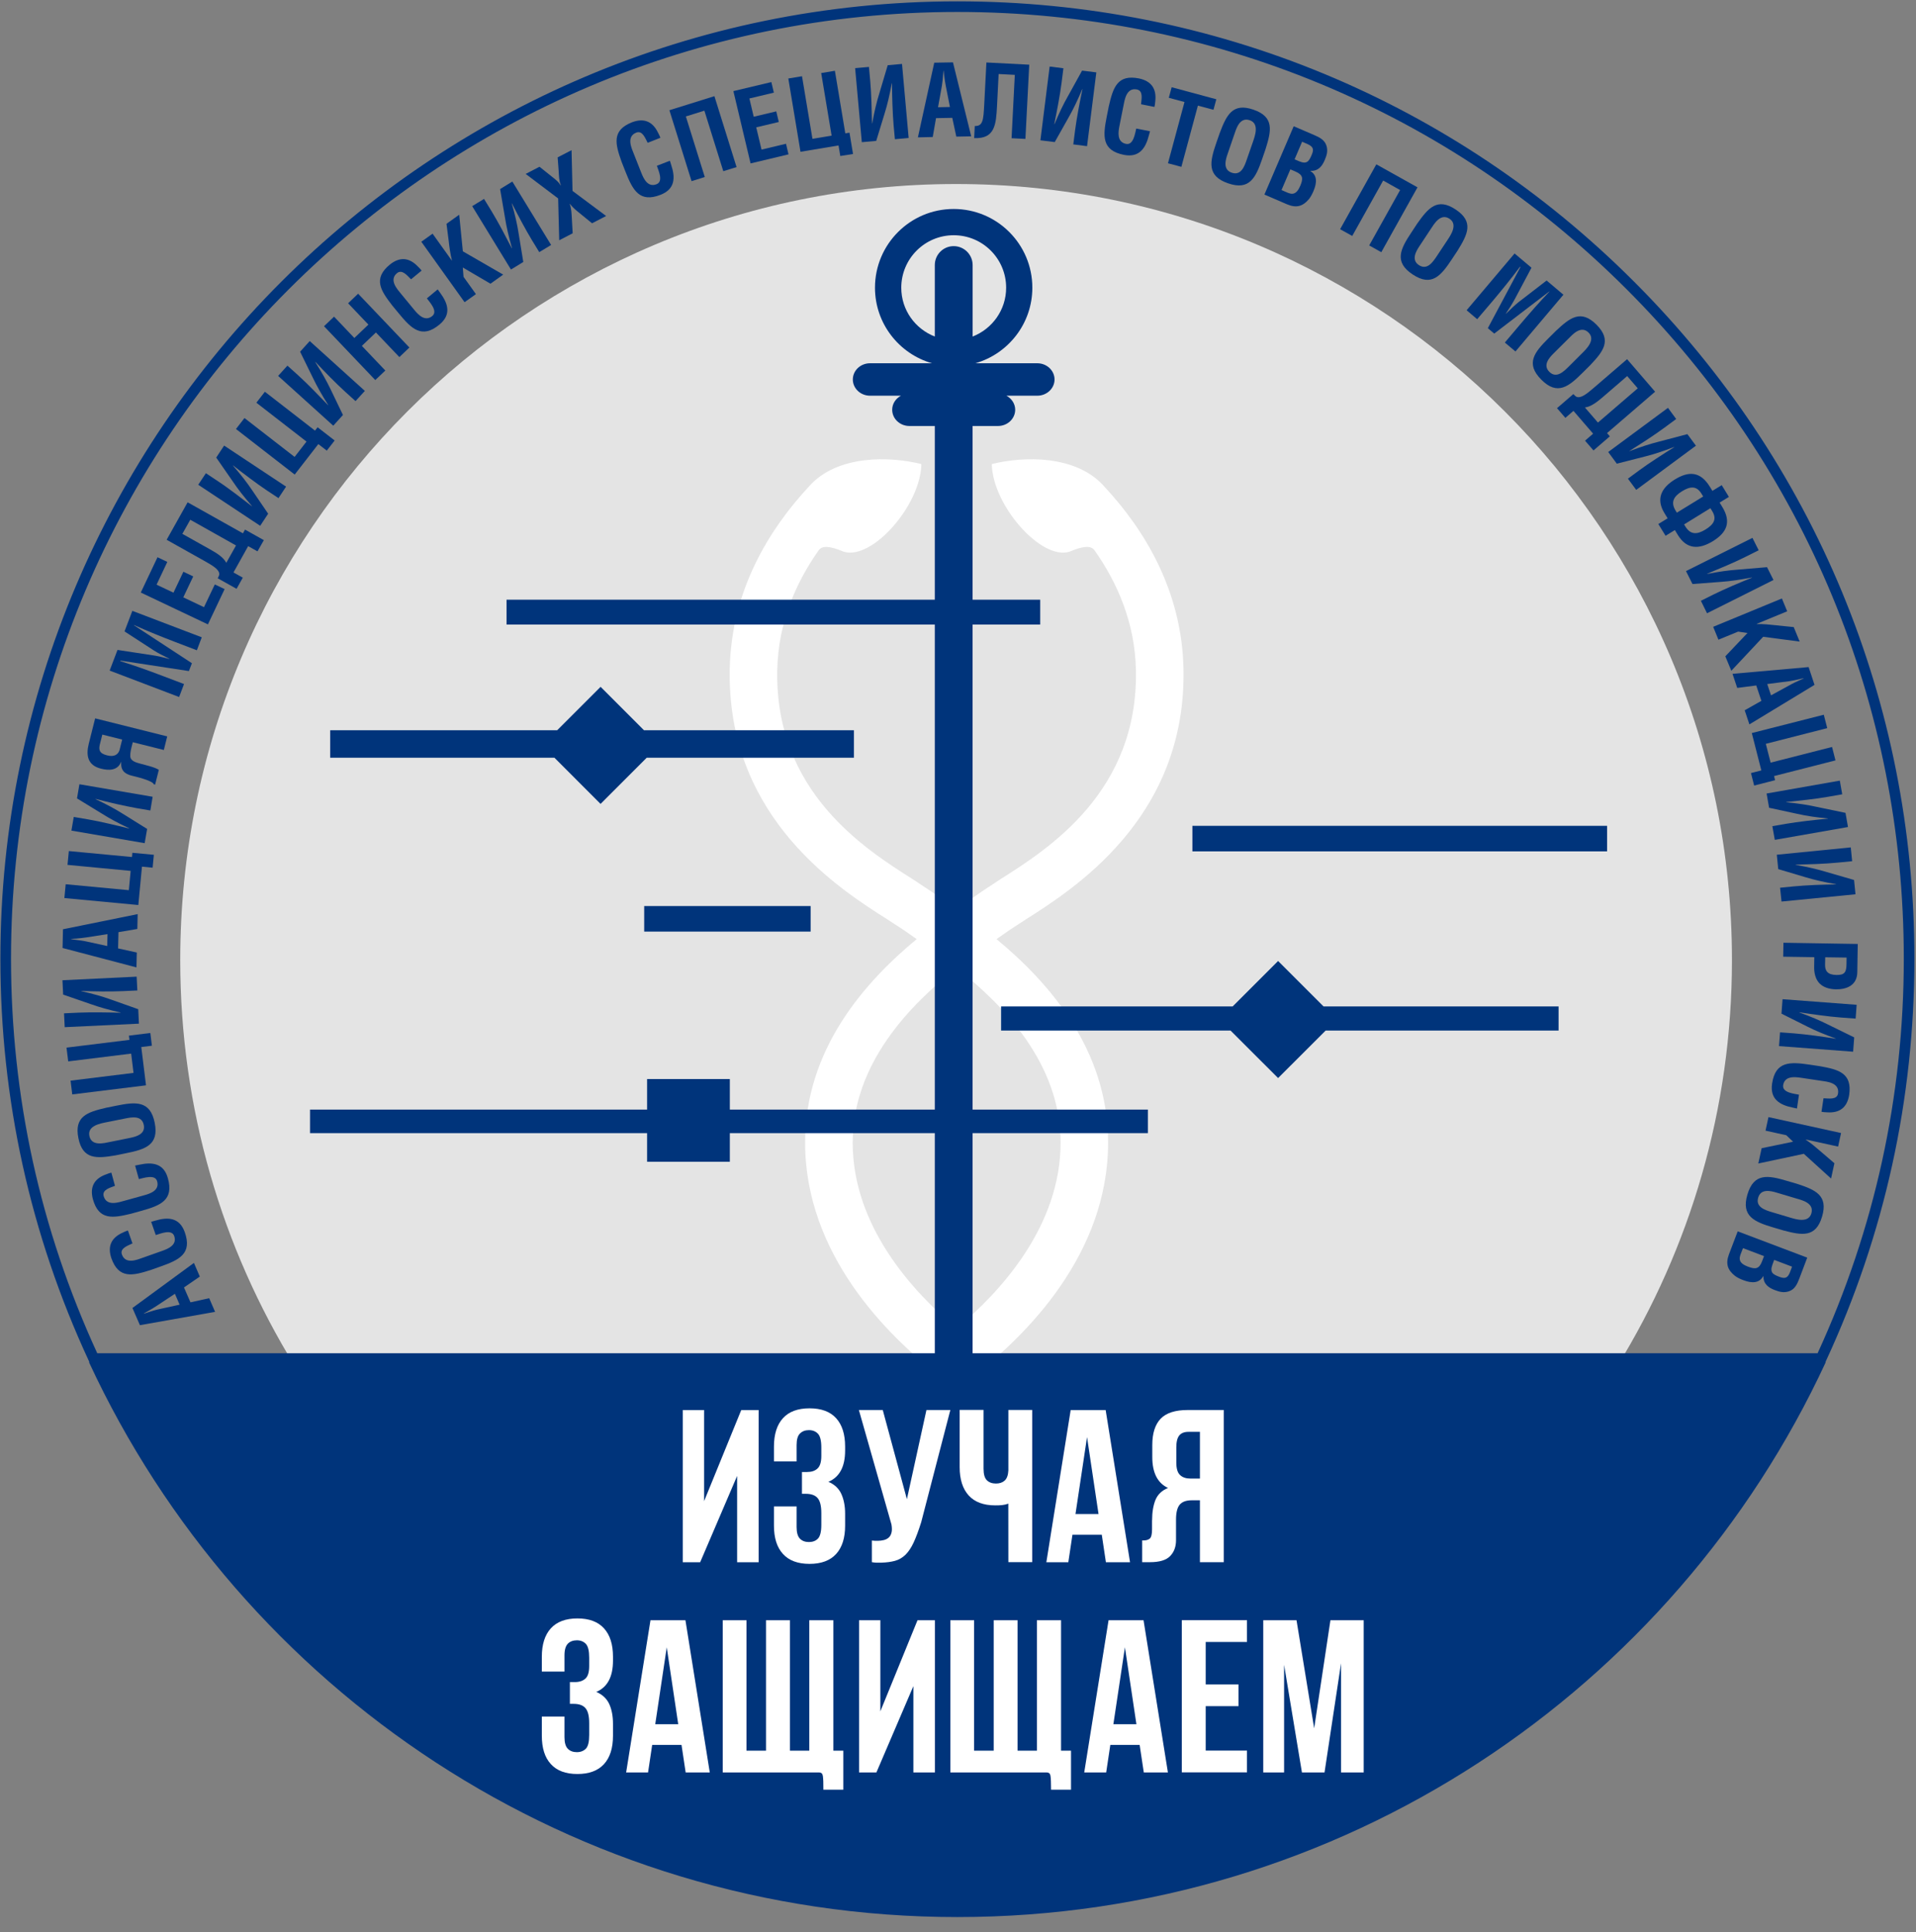 <?xml version="1.0" encoding="UTF-8"?> <svg xmlns="http://www.w3.org/2000/svg" width="119" height="120" viewBox="0 0 119 120" fill="none"><rect x="0" y="0" width="119" height="120" fill="#808080" stroke="none"/><g clip-path="url(#clip0_3165_992)"><path fill-rule="evenodd" clip-rule="evenodd" d="M107.569 59.631C107.569 33.013 85.994 11.43 59.383 11.43C32.769 11.43 11.194 33.01 11.194 59.631C11.194 68.878 13.801 77.518 18.315 84.857H100.445C104.965 77.518 107.569 68.878 107.569 59.631Z" fill="#E4E4E4"></path><path d="M62.719 57.753L63.693 57.118C66.644 55.247 73.508 50.9 73.508 41.909C73.508 41.79 73.508 41.671 73.505 41.552C73.407 36.695 71.088 32.912 68.603 30.238C66.851 28.22 63.516 28.339 61.599 28.825C61.645 31.383 64.666 34.824 66.43 34.265C67.315 33.892 67.767 33.877 67.984 34.188C69.403 36.203 70.493 38.694 70.55 41.613C70.703 49.184 65.112 52.725 62.108 54.627L60.979 55.372L60.253 55.879C60 56.053 59.716 56.248 59.411 56.459C59.108 56.248 58.822 56.05 58.568 55.879L57.842 55.372L56.716 54.627C53.712 52.725 48.121 49.184 48.274 41.613C48.332 38.694 49.421 36.206 50.84 34.188C51.06 33.88 51.512 33.892 52.394 34.265C54.161 34.821 57.18 31.383 57.225 28.825C55.312 28.339 51.976 28.22 50.224 30.238C47.743 32.912 45.42 36.695 45.322 41.552C45.319 41.671 45.319 41.79 45.319 41.909C45.319 50.903 52.18 55.25 55.135 57.118L56.108 57.753L56.905 58.309C56.914 58.315 56.926 58.324 56.935 58.33C53.709 60.999 50.004 65.166 50.004 70.966C50.004 77.893 55.089 82.939 58.349 85.461C58.635 85.131 59.002 84.707 59.414 84.234C59.823 84.707 60.189 85.131 60.479 85.461C63.738 82.939 68.823 77.893 68.823 70.966C68.823 65.166 65.118 60.999 61.892 58.33C61.901 58.324 61.913 58.315 61.922 58.309L62.719 57.753ZM65.872 70.966C65.872 76.141 62.185 80.192 59.414 82.512C56.642 80.192 52.959 76.138 52.959 70.966C52.959 66.063 56.511 62.415 59.414 60.128C62.316 62.415 65.872 66.063 65.872 70.966Z" fill="white"></path><path d="M52.959 96.471C52.959 90.854 57.62 86.888 60.626 84.721L58.117 82.904C54.696 85.487 50.008 89.947 50.008 96.474C50.008 103.401 55.093 108.444 58.352 110.969C58.831 110.417 59.518 109.626 60.293 108.728C57.501 106.579 52.959 102.21 52.959 96.471Z" fill="white"></path><path d="M65.872 96.471C65.872 90.854 61.208 86.888 58.202 84.721L60.714 82.904C64.135 85.487 68.823 89.947 68.823 96.474C68.823 103.401 63.739 108.444 60.479 110.969C60 110.417 59.313 109.626 58.538 108.728C61.327 106.579 65.872 102.21 65.872 96.471Z" fill="white"></path><path fill-rule="evenodd" clip-rule="evenodd" d="M64.425 22.563H60.577C62.621 21.977 64.117 20.1 64.117 17.868C64.117 15.169 61.928 12.98 59.231 12.98C56.533 12.98 54.344 15.169 54.344 17.868C54.344 20.1 55.843 21.977 57.885 22.563H54.036C53.444 22.563 52.968 23.015 52.968 23.571C52.968 24.126 53.447 24.578 54.036 24.578H55.956C55.632 24.752 55.413 25.076 55.413 25.451C55.413 26.007 55.892 26.459 56.481 26.459H58.059V103.323C58.059 103.974 58.584 104.499 59.231 104.499C59.881 104.499 60.406 103.974 60.406 103.323V26.459H61.983C62.573 26.459 63.052 26.007 63.052 25.451C63.052 25.076 62.829 24.752 62.508 24.578H64.425C65.014 24.578 65.496 24.126 65.496 23.571C65.496 23.015 65.017 22.563 64.425 22.563ZM59.231 15.288C58.584 15.288 58.059 15.813 58.059 16.464V20.903C56.841 20.429 55.977 19.257 55.977 17.871C55.977 16.07 57.436 14.611 59.234 14.611C61.034 14.611 62.49 16.07 62.49 17.871C62.49 19.254 61.623 20.429 60.409 20.903V16.461C60.406 15.813 59.881 15.288 59.231 15.288Z" fill="#00347B"></path><path fill-rule="evenodd" clip-rule="evenodd" d="M64.606 37.25H31.461V38.792H64.606V37.25ZM74.058 51.293V52.881H99.814V51.293H74.058ZM40.01 57.863H50.347V56.275H40.01V57.863ZM45.329 67.021H40.19V68.917H19.256V70.382H40.19V72.159H45.329V70.382H71.293V68.917H45.329V67.021ZM37.3 49.932L40.165 47.065H53.036V45.358H39.998L37.303 42.66L34.605 45.358H20.507V47.065H34.437L37.3 49.932ZM79.381 59.688L76.558 62.512H62.177V64.008H76.427L79.381 66.96L82.335 64.008H96.802V62.512H82.204L79.381 59.688Z" fill="#00347B"></path><path d="M13.359 81.482L8.69 82.309L8.226 81.241L12.044 78.441L12.41 79.29L11.427 79.965L11.83 80.89L12.993 80.633L13.359 81.482ZM11.156 81.036L10.863 80.359L9.755 81.094C9.575 81.219 9.388 81.32 9.202 81.43C9.111 81.479 9.019 81.531 8.934 81.58L8.94 81.592C9.034 81.564 9.135 81.534 9.233 81.497C9.44 81.433 9.639 81.366 9.855 81.32L11.156 81.036Z" fill="#00347B"></path><path d="M9.388 75.887C9.47 75.862 9.559 75.838 9.641 75.816C10.45 75.575 11.155 75.627 11.476 76.534C11.949 77.868 11.131 78.256 9.971 78.665L9.351 78.885C8.231 79.242 7.377 79.446 6.916 78.149C6.672 77.419 6.898 76.882 7.621 76.561C7.728 76.51 7.832 76.461 7.944 76.427L8.228 77.23C7.963 77.364 7.429 77.52 7.572 77.92C7.798 78.558 8.54 78.237 8.875 78.118L10.081 77.691C10.441 77.563 11.018 77.328 10.819 76.769C10.661 76.323 9.962 76.629 9.675 76.711L9.388 75.887Z" fill="#00347B"></path><path d="M8.39 72.395C8.475 72.38 8.567 72.359 8.649 72.343C9.473 72.16 10.172 72.261 10.428 73.183C10.807 74.548 9.965 74.877 8.78 75.207L8.146 75.384C7.001 75.662 6.137 75.808 5.768 74.48C5.573 73.735 5.838 73.213 6.583 72.945C6.693 72.902 6.803 72.859 6.916 72.832L7.141 73.653C6.867 73.766 6.327 73.885 6.439 74.294C6.619 74.948 7.383 74.676 7.727 74.581L8.96 74.239C9.327 74.138 9.919 73.94 9.76 73.372C9.635 72.914 8.915 73.174 8.625 73.235L8.39 72.395Z" fill="#00347B"></path><path d="M7.175 71.762C6.015 71.958 5.139 72.04 4.868 70.688C4.596 69.338 5.435 69.073 6.58 68.807L7.224 68.676C8.43 68.432 9.33 68.346 9.608 69.735C9.888 71.121 9.025 71.39 7.816 71.631L7.175 71.762ZM8.069 70.678C8.445 70.602 9.046 70.45 8.93 69.873C8.808 69.268 8.185 69.387 7.752 69.476L6.592 69.708C6.229 69.781 5.423 69.924 5.551 70.55C5.683 71.216 6.464 71.002 6.812 70.932L8.069 70.678Z" fill="#00347B"></path><path d="M9.434 64.951L8.775 65.033L9.068 67.412L4.487 67.976L4.383 67.121L8.293 66.639L8.146 65.442L4.237 65.925L4.13 65.07L8.04 64.588L8.006 64.325L9.337 64.16L9.434 64.951Z" fill="#00347B"></path><path d="M8.53 61.52L7.663 61.56C7.294 61.578 6.833 61.581 6.369 61.581C5.902 61.578 5.432 61.563 5.051 61.55V61.563C5.786 61.73 6.354 61.889 6.913 62.091L8.585 62.683L8.628 63.581L4.019 63.8L3.977 62.94L4.88 62.897C5.292 62.879 5.735 62.876 6.18 62.879C6.623 62.882 7.074 62.891 7.493 62.903V62.891C6.733 62.717 6.177 62.561 5.631 62.366L3.922 61.776L3.879 60.885L8.487 60.662L8.53 61.52Z" fill="#00347B"></path><path d="M8.475 60.087L3.885 58.881L3.912 57.718L8.551 56.777L8.53 57.699L7.358 57.898L7.334 58.908L8.496 59.162L8.475 60.087ZM6.659 58.759L6.677 58.02L5.362 58.224C5.145 58.261 4.935 58.276 4.721 58.298C4.617 58.301 4.51 58.31 4.413 58.322V58.334C4.51 58.35 4.614 58.362 4.721 58.374C4.935 58.405 5.145 58.426 5.359 58.475L6.659 58.759Z" fill="#00347B"></path><path d="M9.479 53.893L8.817 53.829L8.591 56.213L3.998 55.78L4.08 54.922L8.002 55.291L8.115 54.092L4.193 53.719L4.276 52.861L8.198 53.231L8.222 52.968L9.556 53.093L9.479 53.893Z" fill="#00347B"></path><path d="M9.339 50.341L8.482 50.195C8.118 50.13 7.667 50.036 7.215 49.935C6.757 49.831 6.302 49.715 5.933 49.621L5.93 49.633C6.611 49.956 7.133 50.234 7.633 50.549L9.138 51.486L8.985 52.371L4.435 51.59L4.581 50.741L5.472 50.894C5.878 50.964 6.312 51.056 6.745 51.156C7.178 51.254 7.615 51.361 8.024 51.462L8.027 51.449C7.322 51.117 6.812 50.842 6.324 50.533L4.783 49.59L4.932 48.711L9.48 49.489L9.339 50.341Z" fill="#00347B"></path><path d="M10.176 46.582L8.247 46.1L8.21 46.246C8.149 46.484 8.082 46.729 8.091 46.973C8.103 47.281 8.479 47.367 8.753 47.443C9.049 47.526 9.605 47.645 9.864 47.816L9.635 48.734L9.553 48.713C9.471 48.475 8.369 48.225 8.183 48.179C7.752 48.072 7.475 47.843 7.533 47.33L7.52 47.327C7.301 47.87 6.757 47.867 6.269 47.742C5.445 47.538 5.332 46.924 5.512 46.2L5.909 44.619L10.386 45.739L10.176 46.582ZM6.355 45.627L6.199 46.246C6.126 46.564 6.156 46.796 6.657 46.918C7.105 47.031 7.337 46.86 7.423 46.591L7.588 45.935L6.355 45.627Z" fill="#00347B"></path><path d="M11.43 42.487L11.125 43.293L6.81 41.651L7.298 40.368L9.465 40.698C9.819 40.753 10.17 40.836 10.515 40.927L10.518 40.915C10.109 40.713 9.831 40.576 9.572 40.411L7.734 39.218L8.22 37.941L12.532 39.584L12.227 40.39L10.872 39.871C10.014 39.544 9.163 39.199 8.326 38.824L8.32 38.836L11.919 41.193L11.732 41.681L7.484 41.031L7.472 41.062C8.348 41.336 9.212 41.645 10.069 41.971L11.43 42.487Z" fill="#00347B"></path><path d="M12.913 38.782L8.744 36.803L9.782 34.611L10.392 34.901L9.724 36.315L10.774 36.812L11.39 35.512L12.001 35.802L11.384 37.102L12.669 37.713L13.341 36.3L13.951 36.59L12.913 38.782Z" fill="#00347B"></path><path d="M15.993 34.246L15.413 33.922L14.501 35.556L15.08 35.879L14.693 36.572L13.524 35.919C13.557 35.858 13.618 35.724 13.621 35.669C13.615 35.376 13.264 35.159 12.654 34.817L10.35 33.526L11.653 31.199L15.089 33.126L15.218 32.894L16.387 33.55L15.993 34.246ZM11.818 32.283L11.326 33.159L13.054 34.127C13.463 34.356 13.866 34.603 14.055 34.957L14.659 33.88L11.818 32.283Z" fill="#00347B"></path><path d="M17.296 30.939L16.572 30.46C16.264 30.256 15.889 29.984 15.519 29.709C15.144 29.431 14.771 29.141 14.472 28.906L14.466 28.915C14.961 29.486 15.324 29.95 15.656 30.442L16.655 31.907L16.16 32.658L12.312 30.109L12.788 29.391L13.541 29.892C13.886 30.118 14.243 30.381 14.601 30.646C14.955 30.912 15.315 31.186 15.644 31.443L15.65 31.434C15.141 30.845 14.784 30.39 14.46 29.907L13.429 28.421L13.92 27.676L17.768 30.225L17.296 30.939Z" fill="#00347B"></path><path d="M20.296 27.989L19.771 27.583L18.303 29.476L14.656 26.646L15.184 25.965L18.297 28.38L19.036 27.428L15.923 25.013L16.451 24.332L19.564 26.747L19.726 26.539L20.785 27.36L20.296 27.989Z" fill="#00347B"></path><path d="M22.081 24.914L21.437 24.331C21.163 24.084 20.833 23.76 20.506 23.433C20.177 23.101 19.853 22.759 19.591 22.481L19.582 22.49C19.985 23.128 20.274 23.641 20.531 24.175L21.3 25.775L20.699 26.441L17.274 23.348L17.851 22.71L18.526 23.318C18.831 23.596 19.148 23.904 19.46 24.221C19.771 24.536 20.082 24.859 20.375 25.165L20.384 25.155C19.966 24.496 19.686 23.992 19.435 23.47L18.639 21.846L19.237 21.184L22.661 24.279L22.081 24.914Z" fill="#00347B"></path><path d="M23.308 23.606L20.125 20.263L20.748 19.668L22.008 20.993L22.881 20.162L21.62 18.837L22.243 18.242L25.427 21.585L24.804 22.18L23.348 20.651L22.475 21.484L23.931 23.014L23.308 23.606Z" fill="#00347B"></path><path d="M27.184 17.974C27.236 18.044 27.288 18.12 27.34 18.19C27.84 18.868 28.036 19.546 27.294 20.16C26.201 21.06 25.558 20.425 24.776 19.476L24.358 18.969C23.638 18.038 23.153 17.305 24.218 16.429C24.819 15.95 25.402 15.98 25.948 16.548C26.034 16.63 26.116 16.713 26.186 16.807L25.53 17.348C25.313 17.143 24.984 16.698 24.657 16.966C24.135 17.397 24.691 17.983 24.917 18.261L25.732 19.25C25.973 19.543 26.394 20.004 26.849 19.628C27.215 19.326 26.687 18.773 26.513 18.532L27.184 17.974Z" fill="#00347B"></path><path d="M28.854 18.77L26.168 15.015L26.867 14.514L28.06 16.181L28.069 16.175C27.969 15.8 27.911 15.342 27.868 14.96L27.731 13.901L28.521 13.336L28.747 15.61L31.253 17.057L30.462 17.622L28.744 16.615L28.79 17.195L29.559 18.269L28.854 18.77Z" fill="#00347B"></path><path d="M33.493 15.661L33.041 14.922C32.849 14.608 32.623 14.205 32.404 13.799C32.181 13.387 31.967 12.969 31.793 12.627L31.784 12.633C31.991 13.356 32.126 13.933 32.214 14.519L32.501 16.272L31.735 16.742L29.327 12.804L30.063 12.355L30.536 13.127C30.749 13.482 30.966 13.866 31.177 14.257C31.387 14.648 31.595 15.047 31.787 15.42L31.799 15.414C31.586 14.666 31.457 14.101 31.366 13.527L31.061 11.744L31.821 11.277L34.229 15.216L33.493 15.661Z" fill="#00347B"></path><path d="M37.647 13.416L36.771 13.868L35.819 13.092C35.663 12.964 35.516 12.818 35.391 12.656L35.382 12.662C35.492 12.952 35.498 13.26 35.516 13.562L35.568 14.49L34.732 14.924L34.665 12.326L32.65 10.803L33.508 10.357L34.402 11.071C34.561 11.203 34.714 11.325 34.814 11.508L34.833 11.499C34.717 11.221 34.717 10.912 34.698 10.62L34.634 9.774L35.498 9.328L35.559 11.859L37.647 13.416Z" fill="#00347B"></path><path d="M41.605 9.984C41.63 10.066 41.657 10.155 41.685 10.237C41.953 11.037 41.929 11.742 41.035 12.096C39.719 12.615 39.301 11.812 38.849 10.668L38.608 10.054C38.212 8.946 37.977 8.1 39.258 7.593C39.979 7.322 40.525 7.529 40.87 8.241C40.925 8.344 40.98 8.448 41.016 8.558L40.226 8.87C40.082 8.607 39.908 8.082 39.515 8.238C38.883 8.488 39.231 9.218 39.362 9.547L39.832 10.738C39.973 11.092 40.229 11.66 40.778 11.443C41.221 11.269 40.888 10.579 40.797 10.298L41.605 9.984Z" fill="#00347B"></path><path d="M42.952 11.251L41.575 6.846L44.371 5.973L45.747 10.378L44.923 10.634L43.748 6.873L42.598 7.233L43.773 10.995L42.952 11.251Z" fill="#00347B"></path><path d="M46.617 10.15L45.549 5.659L47.908 5.098L48.064 5.754L46.544 6.117L46.812 7.25L48.213 6.917L48.369 7.577L46.968 7.909L47.298 9.292L48.818 8.929L48.973 9.588L46.617 10.15Z" fill="#00347B"></path><path d="M52.19 9.69L52.08 9.034L49.718 9.428L48.961 4.876L49.812 4.735L50.46 8.622L51.65 8.423L51.003 4.537L51.854 4.396L52.501 8.283L52.761 8.24L52.98 9.565L52.19 9.69Z" fill="#00347B"></path><path d="M55.581 8.648L55.501 7.784C55.468 7.414 55.446 6.953 55.428 6.492C55.41 6.022 55.404 5.555 55.4 5.17H55.388C55.251 5.912 55.117 6.486 54.94 7.054L54.421 8.751L53.526 8.831L53.111 4.233L53.969 4.157L54.051 5.058C54.088 5.467 54.109 5.912 54.125 6.355C54.14 6.798 54.149 7.249 54.158 7.668H54.17C54.311 6.901 54.445 6.337 54.619 5.784L55.135 4.05L56.023 3.971L56.435 8.568L55.581 8.648Z" fill="#00347B"></path><path d="M57.009 8.532L58.025 3.894L59.188 3.873L60.32 8.468L59.395 8.486L59.145 7.32L58.135 7.338L57.931 8.51L57.009 8.532ZM58.26 6.66L58.999 6.645L58.742 5.338C58.697 5.125 58.672 4.914 58.645 4.7C58.636 4.597 58.623 4.493 58.608 4.392H58.596C58.584 4.49 58.575 4.597 58.571 4.7C58.55 4.914 58.535 5.125 58.498 5.341L58.26 6.66Z" fill="#00347B"></path><path d="M62.827 8.585L63.028 4.65L62.024 4.598L61.923 6.589C61.865 7.715 61.801 8.64 60.504 8.576L60.541 7.825C61.059 7.85 61.078 7.416 61.127 6.531L61.264 3.881L63.925 4.018L63.687 8.628L62.827 8.585Z" fill="#00347B"></path><path d="M66.66 8.969L66.77 8.108C66.816 7.741 66.892 7.286 66.974 6.832C67.057 6.371 67.151 5.91 67.231 5.534H67.219C66.925 6.23 66.672 6.761 66.379 7.277L65.509 8.825L64.618 8.715L65.192 4.133L66.047 4.24L65.934 5.137C65.882 5.546 65.808 5.983 65.729 6.422C65.65 6.859 65.561 7.299 65.479 7.711L65.491 7.714C65.793 6.993 66.043 6.474 66.33 5.971L67.206 4.386L68.091 4.496L67.515 9.078L66.66 8.969Z" fill="#00347B"></path><path d="M71.426 8.152C71.405 8.235 71.377 8.323 71.356 8.409C71.148 9.227 70.742 9.804 69.802 9.618C68.414 9.34 68.499 8.442 68.74 7.234L68.868 6.589C69.134 5.441 69.396 4.602 70.748 4.874C71.499 5.035 71.844 5.506 71.752 6.293C71.74 6.409 71.731 6.528 71.701 6.641L70.868 6.476C70.889 6.177 71.029 5.643 70.611 5.558C69.949 5.423 69.845 6.226 69.775 6.577L69.525 7.832C69.451 8.207 69.36 8.821 69.937 8.937C70.4 9.032 70.498 8.271 70.571 7.985L71.426 8.152Z" fill="#00347B"></path><path d="M72.77 5.418L75.544 6.166L75.367 6.819L74.4 6.56L73.374 10.364L72.541 10.141L73.567 6.337L72.593 6.074L72.77 5.418Z" fill="#00347B"></path><path d="M75.758 8.256C76.176 7.157 76.548 6.361 77.851 6.812C79.154 7.261 78.959 8.119 78.608 9.243L78.395 9.865C77.992 11.028 77.613 11.85 76.273 11.386C74.937 10.925 75.141 10.046 75.541 8.879L75.758 8.256ZM76.24 9.575C76.115 9.936 75.941 10.534 76.499 10.726C77.082 10.928 77.293 10.329 77.436 9.911L77.824 8.794C77.943 8.443 78.227 7.676 77.623 7.469C76.981 7.246 76.771 8.028 76.655 8.366L76.24 9.575Z" fill="#00347B"></path><path d="M78.531 12.085L80.35 7.842L81.629 8.391C81.968 8.538 82.294 8.703 82.395 9.087C82.478 9.396 82.401 9.652 82.276 9.942C82.121 10.309 81.885 10.638 81.388 10.611L81.382 10.623C81.803 10.876 81.812 11.322 81.577 11.871C81.501 12.046 81.415 12.216 81.296 12.369C80.897 12.836 80.497 12.928 79.929 12.687L78.531 12.085ZM79.761 11.878C79.926 11.948 80.088 12.036 80.256 12.036C80.512 12.03 80.659 11.765 80.753 11.551C80.948 11.093 80.942 10.861 80.448 10.65L80.143 10.519L79.593 11.804L79.761 11.878ZM80.555 9.96C80.747 10.043 80.991 10.162 81.18 10.055C81.303 9.979 81.376 9.835 81.461 9.634C81.599 9.316 81.599 9.13 81.238 8.962L80.872 8.803L80.405 9.896L80.555 9.96Z" fill="#00347B"></path><path d="M83.232 14.237L85.482 10.207L88.039 11.636L85.79 15.665L85.039 15.244L86.959 11.804L85.906 11.214L83.986 14.655L83.232 14.237Z" fill="#00347B"></path><path d="M88.021 13.888C88.701 12.93 89.26 12.249 90.407 13.012C91.558 13.772 91.152 14.554 90.535 15.555L90.172 16.105C89.492 17.13 88.921 17.83 87.74 17.048C86.562 16.267 86.977 15.467 87.657 14.441L88.021 13.888ZM88.161 15.287C87.95 15.604 87.633 16.141 88.124 16.465C88.637 16.804 88.991 16.279 89.238 15.909L89.891 14.923C90.096 14.615 90.563 13.943 90.029 13.589C89.464 13.217 89.067 13.919 88.869 14.215L88.161 15.287Z" fill="#00347B"></path><path d="M91.745 19.826L91.089 19.27L94.068 15.744L95.118 16.629L94.089 18.565C93.918 18.879 93.726 19.185 93.524 19.481L93.534 19.487C93.86 19.166 94.083 18.953 94.324 18.76L96.058 17.423L97.101 18.305L94.123 21.831L93.463 21.276L94.4 20.168C94.992 19.469 95.597 18.779 96.231 18.113L96.222 18.104L92.804 20.72L92.407 20.384L94.431 16.59L94.406 16.568C93.857 17.304 93.28 18.018 92.688 18.718L91.745 19.826Z" fill="#00347B"></path><path d="M96.64 20.547C97.497 19.744 98.181 19.192 99.155 20.166C100.128 21.139 99.576 21.826 98.767 22.681L98.3 23.145C97.43 24.015 96.728 24.586 95.73 23.582C94.729 22.58 95.3 21.878 96.173 21.011L96.64 20.547ZM96.496 21.945C96.225 22.214 95.806 22.675 96.225 23.093C96.661 23.53 97.113 23.084 97.427 22.773L98.263 21.939C98.526 21.68 99.115 21.112 98.666 20.66C98.187 20.181 97.656 20.791 97.406 21.042L96.496 21.945Z" fill="#00347B"></path><path d="M98.444 27.37L98.947 26.937L97.726 25.52L97.223 25.954L96.704 25.352L97.72 24.476C97.763 24.528 97.87 24.632 97.922 24.65C98.2 24.745 98.523 24.491 99.054 24.033L101.056 22.309L102.796 24.33L99.811 26.9L99.985 27.102L98.969 27.978L98.444 27.37ZM101.719 24.119L101.062 23.359L99.561 24.653C99.204 24.959 98.834 25.255 98.438 25.31L99.246 26.247L101.719 24.119Z" fill="#00347B"></path><path d="M101.108 29.731L101.807 29.215C102.103 28.995 102.487 28.736 102.872 28.483C103.262 28.223 103.659 27.976 103.986 27.774L103.977 27.765C103.272 28.034 102.713 28.22 102.136 28.363L100.418 28.8L99.884 28.076L103.595 25.332L104.105 26.025L103.378 26.562C103.046 26.806 102.68 27.057 102.31 27.301C101.938 27.545 101.559 27.787 101.205 28.012L101.211 28.021C101.938 27.744 102.487 27.567 103.052 27.426L104.801 26.965L105.332 27.683L101.623 30.427L101.108 29.731Z" fill="#00347B"></path><path d="M106.934 30.134L107.38 30.863L106.803 31.217L106.965 31.48C107.557 32.444 107.227 33.095 106.382 33.614C105.536 34.133 104.767 34.136 104.215 33.238L104.023 32.924L103.446 33.278L102.997 32.548L103.574 32.194L103.382 31.88C102.832 30.988 103.183 30.298 104.026 29.779C104.871 29.26 105.6 29.26 106.196 30.231L106.354 30.488L106.934 30.134ZM105.783 30.839L105.667 30.649C105.362 30.164 104.975 30.201 104.465 30.515C103.925 30.848 103.757 31.211 104.074 31.724L104.148 31.843L105.783 30.839ZM104.596 32.573L104.673 32.698C104.984 33.208 105.384 33.223 105.924 32.89C106.431 32.579 106.644 32.252 106.351 31.761L106.232 31.565L104.596 32.573Z" fill="#00347B"></path><path d="M105.64 37.316L106.418 36.928C106.748 36.763 107.169 36.574 107.593 36.388C108.023 36.202 108.457 36.025 108.811 35.881L108.805 35.869C108.066 36.012 107.48 36.098 106.888 36.141L105.118 36.275L104.715 35.472L108.841 33.408L109.229 34.178L108.417 34.584C108.048 34.77 107.645 34.95 107.239 35.127C106.83 35.301 106.415 35.478 106.027 35.637L106.03 35.649C106.793 35.499 107.367 35.42 107.947 35.38L109.748 35.228L110.148 36.025L106.021 38.091L105.64 37.316Z" fill="#00347B"></path><path d="M106.403 38.933L110.67 37.172L111 37.969L109.104 38.75L109.11 38.762C109.495 38.75 109.956 38.799 110.341 38.842L111.406 38.949L111.775 39.849L109.507 39.553L107.53 41.663L107.157 40.765L108.531 39.318L107.954 39.23L106.73 39.733L106.403 38.933Z" fill="#00347B"></path><path d="M107.604 41.852L112.331 41.434L112.697 42.539L108.653 44.993L108.36 44.117L109.398 43.531L109.078 42.575L107.896 42.728L107.604 41.852ZM109.761 42.487L109.996 43.189L111.165 42.551C111.354 42.441 111.547 42.356 111.745 42.264C111.843 42.224 111.937 42.182 112.026 42.139L112.023 42.127C111.925 42.148 111.821 42.166 111.721 42.194C111.51 42.24 111.303 42.288 111.086 42.316L109.761 42.487Z" fill="#00347B"></path><path d="M108.75 48.016L109.394 47.852L108.802 45.531L113.273 44.393L113.487 45.226L109.672 46.2L109.971 47.369L113.786 46.395L113.999 47.229L110.184 48.202L110.248 48.459L108.948 48.792L108.75 48.016Z" fill="#00347B"></path><path d="M110.078 51.316L110.932 51.167C111.296 51.103 111.753 51.042 112.214 50.987C112.678 50.929 113.145 50.886 113.527 50.849L113.524 50.837C112.773 50.764 112.19 50.678 111.613 50.547L109.876 50.172L109.721 49.286L114.268 48.486L114.418 49.335L113.53 49.491C113.124 49.564 112.684 49.622 112.242 49.674C111.802 49.726 111.354 49.775 110.935 49.817L110.939 49.83C111.714 49.906 112.284 49.994 112.849 50.12L114.622 50.489L114.775 51.368L110.23 52.165L110.078 51.316Z" fill="#00347B"></path><path d="M110.557 55.139L111.421 55.054C111.787 55.017 112.248 54.99 112.712 54.968C113.179 54.947 113.649 54.938 114.03 54.932V54.919C113.289 54.788 112.712 54.66 112.147 54.489L110.444 53.982L110.355 53.088L114.949 52.633L115.034 53.491L114.134 53.579C113.725 53.619 113.279 53.643 112.837 53.665C112.394 53.683 111.943 53.698 111.524 53.707L111.528 53.72C112.293 53.854 112.858 53.985 113.414 54.153L115.153 54.657L115.242 55.545L110.648 55.997L110.557 55.139Z" fill="#00347B"></path><path d="M110.767 58.555L115.382 58.631L115.354 60.392C115.339 61.217 114.671 61.458 114.027 61.449C113.633 61.443 113.191 61.33 112.937 61C112.727 60.725 112.666 60.362 112.675 60.029L112.684 59.452L110.752 59.422L110.767 58.555ZM113.361 59.458L113.352 59.919C113.346 60.295 113.502 60.551 114.063 60.557C114.591 60.566 114.677 60.359 114.683 59.87L114.689 59.477L113.361 59.458Z" fill="#00347B"></path><path d="M110.556 64.12L111.423 64.184C111.792 64.212 112.25 64.267 112.708 64.325C113.172 64.386 113.636 64.456 114.014 64.517V64.505C113.306 64.248 112.76 64.022 112.232 63.754L110.645 62.96L110.712 62.062L115.314 62.41L115.25 63.268L114.347 63.201C113.935 63.171 113.495 63.119 113.056 63.061C112.616 63.003 112.171 62.939 111.756 62.874V62.887C112.488 63.152 113.019 63.378 113.538 63.638L115.162 64.434L115.095 65.323L110.492 64.975L110.556 64.12Z" fill="#00347B"></path><path d="M111.607 68.853C111.521 68.835 111.433 68.813 111.347 68.795C110.52 68.63 109.922 68.255 110.062 67.305C110.27 65.907 111.174 65.947 112.391 66.127L113.041 66.225C114.198 66.432 115.05 66.652 114.848 68.017C114.723 68.777 114.268 69.143 113.481 69.088C113.362 69.082 113.246 69.079 113.13 69.055L113.255 68.215C113.554 68.221 114.097 68.334 114.158 67.913C114.259 67.241 113.45 67.18 113.099 67.128L111.833 66.939C111.454 66.884 110.838 66.823 110.749 67.406C110.682 67.873 111.442 67.931 111.732 67.992L111.607 68.853Z" fill="#00347B"></path><path d="M109.837 69.385L114.345 70.374L114.162 71.216L112.159 70.777L112.156 70.789C112.48 71 112.831 71.305 113.121 71.555L113.933 72.251L113.725 73.201L112.034 71.665L109.205 72.267L109.413 71.317L111.366 70.914L110.945 70.511L109.654 70.227L109.837 69.385Z" fill="#00347B"></path><path d="M111.634 73.536C112.751 73.906 113.56 74.245 113.166 75.567C112.776 76.888 111.909 76.727 110.774 76.427L110.142 76.241C108.964 75.89 108.127 75.545 108.53 74.19C108.933 72.834 109.821 72.999 110.999 73.35L111.634 73.536ZM110.337 74.074C109.971 73.964 109.366 73.817 109.199 74.385C109.022 74.974 109.629 75.161 110.053 75.289L111.185 75.627C111.539 75.731 112.318 75.982 112.501 75.368C112.693 74.718 111.906 74.541 111.564 74.44L110.337 74.074Z" fill="#00347B"></path><path d="M107.926 76.481L112.245 78.114L111.753 79.414C111.622 79.759 111.472 80.092 111.091 80.211C110.783 80.306 110.526 80.242 110.23 80.129C109.858 79.988 109.519 79.768 109.522 79.268L109.51 79.265C109.275 79.695 108.829 79.726 108.271 79.512C108.094 79.445 107.917 79.365 107.764 79.252C107.282 78.874 107.169 78.477 107.386 77.9L107.926 76.481ZM108.188 77.695C108.124 77.863 108.042 78.028 108.051 78.196C108.066 78.453 108.338 78.587 108.558 78.672C109.025 78.849 109.254 78.831 109.443 78.331L109.562 78.019L108.256 77.525L108.188 77.695ZM110.136 78.407C110.062 78.602 109.956 78.853 110.068 79.039C110.148 79.155 110.294 79.222 110.502 79.301C110.825 79.423 111.012 79.414 111.161 79.051L111.302 78.675L110.191 78.254L110.136 78.407Z" fill="#00347B"></path><path d="M118.901 59.538C118.901 43.657 112.718 28.726 101.493 17.497C90.267 6.266 75.34 0.084 59.463 0.084C26.687 0.084 0.024 26.757 0.024 59.538C0.024 68.257 1.871 76.662 5.515 84.523L5.555 84.608H5.527C14.961 104.955 35.562 119.072 59.463 119.072C83.36 119.072 103.965 104.955 113.395 84.608H113.371L113.411 84.523C117.055 76.665 118.901 68.26 118.901 59.538ZM0.684 59.538C0.684 27.12 27.053 0.743 59.463 0.743C75.162 0.743 89.922 6.858 101.026 17.965C112.129 29.071 118.242 43.834 118.242 59.538C118.242 68.092 116.435 76.335 112.889 84.052H6.04C2.494 76.338 0.684 68.092 0.684 59.538Z" fill="#00347B"></path><path d="M43.486 97.034H42.405V87.582H43.73V93.239L46.037 87.582H47.118V97.034H45.781V91.673L43.486 97.034Z" fill="white"></path><path d="M51.011 89.906C51.011 89.484 50.941 89.198 50.801 89.051C50.663 88.904 50.474 88.828 50.242 88.828C50.01 88.828 49.824 88.898 49.684 89.039C49.543 89.176 49.476 89.417 49.476 89.759V90.77H48.069V89.851C48.069 89.085 48.255 88.498 48.628 88.086C49 87.677 49.55 87.473 50.279 87.473C51.008 87.473 51.558 87.677 51.93 88.086C52.303 88.495 52.489 89.082 52.489 89.848V90.092C52.489 91.1 52.141 91.747 51.451 92.037C51.826 92.198 52.095 92.446 52.251 92.785C52.406 93.124 52.489 93.536 52.489 94.018V94.76C52.489 95.526 52.303 96.112 51.93 96.521C51.558 96.93 51.005 97.135 50.279 97.135C49.553 97.135 49 96.93 48.628 96.518C48.252 96.109 48.069 95.52 48.069 94.754V93.566H49.476V94.848C49.476 95.19 49.547 95.431 49.684 95.572C49.824 95.712 50.01 95.779 50.242 95.779C50.474 95.779 50.663 95.709 50.801 95.566C50.938 95.422 51.011 95.138 51.011 94.717V93.978C51.011 93.539 50.935 93.227 50.783 93.05C50.63 92.87 50.38 92.782 50.041 92.782H49.809V91.429H50.12C50.401 91.429 50.618 91.359 50.773 91.213C50.932 91.069 51.011 90.806 51.011 90.431V89.906Z" fill="white"></path><path d="M54.153 95.686C54.235 95.696 54.296 95.702 54.342 95.702C54.385 95.702 54.452 95.702 54.531 95.702C54.647 95.702 54.763 95.686 54.882 95.659C54.998 95.632 55.099 95.583 55.184 95.513C55.273 95.439 55.331 95.338 55.367 95.207C55.404 95.076 55.404 94.902 55.367 94.685L53.344 87.578H54.827L56.326 93.116L57.54 87.578H59.024L57.214 94.548C57.052 95.061 56.896 95.479 56.747 95.803C56.597 96.126 56.429 96.379 56.24 96.566C56.051 96.749 55.834 96.877 55.593 96.944C55.349 97.011 55.062 97.051 54.729 97.06C54.595 97.06 54.497 97.06 54.433 97.06C54.369 97.06 54.275 97.051 54.15 97.03V95.686H54.153Z" fill="white"></path><path d="M61.087 87.578V91.227C61.087 91.569 61.157 91.807 61.294 91.944C61.435 92.078 61.621 92.145 61.856 92.145C62.082 92.145 62.262 92.085 62.399 91.962C62.533 91.84 62.613 91.63 62.628 91.334V87.575H64.108V97.027H62.628L62.625 93.394C62.5 93.44 62.372 93.47 62.24 93.483C62.109 93.498 61.969 93.501 61.816 93.501C61.087 93.501 60.537 93.296 60.165 92.887C59.793 92.478 59.603 91.889 59.603 91.123V87.572H61.087V87.578Z" fill="white"></path><path d="M70.185 97.034H68.686L68.43 95.324H66.608L66.352 97.034H64.987L66.498 87.582H68.671L70.185 97.034ZM66.797 94.039H68.228L67.514 89.261L66.797 94.039Z" fill="white"></path><path d="M71.555 94.429C71.555 93.934 71.625 93.513 71.762 93.168C71.903 92.823 72.165 92.573 72.544 92.42C71.894 92.115 71.567 91.474 71.567 90.5V89.755C71.567 89.025 71.741 88.482 72.086 88.119C72.434 87.758 72.989 87.578 73.765 87.578H76.005V97.03H74.525V93.186H74.012C73.67 93.186 73.423 93.278 73.27 93.458C73.118 93.638 73.041 93.946 73.041 94.389V95.668C73.041 96.071 72.919 96.401 72.675 96.651C72.434 96.902 72.016 97.03 71.424 97.03H70.939V95.68H71.018C71.186 95.68 71.317 95.641 71.412 95.564C71.503 95.488 71.552 95.296 71.552 94.99V94.429H71.555ZM73.813 88.934C73.554 88.934 73.362 89.01 73.24 89.163C73.118 89.315 73.059 89.562 73.059 89.904V90.836C73.059 91.214 73.136 91.477 73.295 91.62C73.45 91.767 73.667 91.837 73.945 91.837H74.525V88.934H73.813Z" fill="white"></path><path d="M36.594 102.963C36.594 102.541 36.527 102.254 36.387 102.105C36.246 101.958 36.063 101.882 35.828 101.882C35.596 101.882 35.407 101.952 35.27 102.09C35.133 102.23 35.059 102.471 35.059 102.813V103.824H33.652V102.905C33.652 102.138 33.839 101.552 34.211 101.14C34.583 100.731 35.136 100.523 35.862 100.523C36.588 100.523 37.141 100.728 37.513 101.14C37.886 101.549 38.072 102.135 38.072 102.902V103.143C38.072 104.15 37.727 104.797 37.034 105.087C37.412 105.249 37.678 105.497 37.837 105.835C37.992 106.171 38.072 106.586 38.072 107.069V107.811C38.072 108.577 37.886 109.163 37.513 109.572C37.141 109.981 36.588 110.186 35.862 110.186C35.133 110.186 34.583 109.981 34.211 109.569C33.835 109.16 33.652 108.571 33.652 107.805V106.617H35.059V107.899C35.059 108.241 35.129 108.482 35.27 108.623C35.41 108.763 35.596 108.83 35.828 108.83C36.06 108.83 36.246 108.757 36.387 108.614C36.527 108.47 36.594 108.186 36.594 107.765V107.026C36.594 106.586 36.518 106.275 36.365 106.098C36.213 105.918 35.966 105.829 35.624 105.829H35.395V104.477H35.706C35.984 104.477 36.201 104.404 36.359 104.26C36.518 104.117 36.594 103.857 36.594 103.479V102.963Z" fill="white"></path><path d="M44.083 110.088H42.585L42.328 108.379H40.506L40.25 110.088H38.889L40.4 100.637H42.572L44.083 110.088ZM40.696 107.094H42.124L41.41 102.316L40.696 107.094Z" fill="white"></path><path d="M44.889 110.088V100.637H46.363V108.736H47.577V100.637H49.061V108.736H50.263V100.637H51.759V108.736H52.378V111.163H51.139C51.139 110.949 51.136 110.769 51.133 110.632C51.127 110.494 51.118 110.385 51.106 110.302C51.09 110.223 51.066 110.165 51.023 110.134C50.983 110.104 50.932 110.088 50.867 110.088H44.889Z" fill="white"></path><path d="M54.433 110.088H53.355V100.637H54.677V106.294L56.984 100.637H58.065V110.088H56.728V104.728L54.433 110.088Z" fill="white"></path><path d="M59.026 110.088V100.637H60.5V108.736H61.718V100.637H63.199V108.736H64.401V100.637H65.9V108.736H66.519V111.163H65.28C65.28 110.949 65.277 110.769 65.271 110.632C65.268 110.494 65.259 110.385 65.243 110.302C65.231 110.223 65.204 110.165 65.161 110.134C65.121 110.104 65.069 110.088 65.005 110.088H59.026Z" fill="white"></path><path d="M72.537 110.088H71.039L70.782 108.379H68.96L68.704 110.088H67.34L68.851 100.637H71.024L72.537 110.088ZM69.15 107.094H70.581L69.867 102.316L69.15 107.094Z" fill="white"></path><path d="M74.885 104.62H76.923V105.972H74.885V108.732H77.448V110.084H73.401V100.633H77.448V101.985H74.885V104.62Z" fill="white"></path><path d="M81.621 107.347L82.631 100.637H84.697V110.088H83.29V103.308L82.265 110.088H80.861L79.753 103.403V110.088H78.459V100.637H80.525L81.621 107.347Z" fill="white"></path></g><defs><clipPath id="clip0_3165_992"><rect width="119" height="119.144" fill="white"></rect></clipPath></defs></svg> 